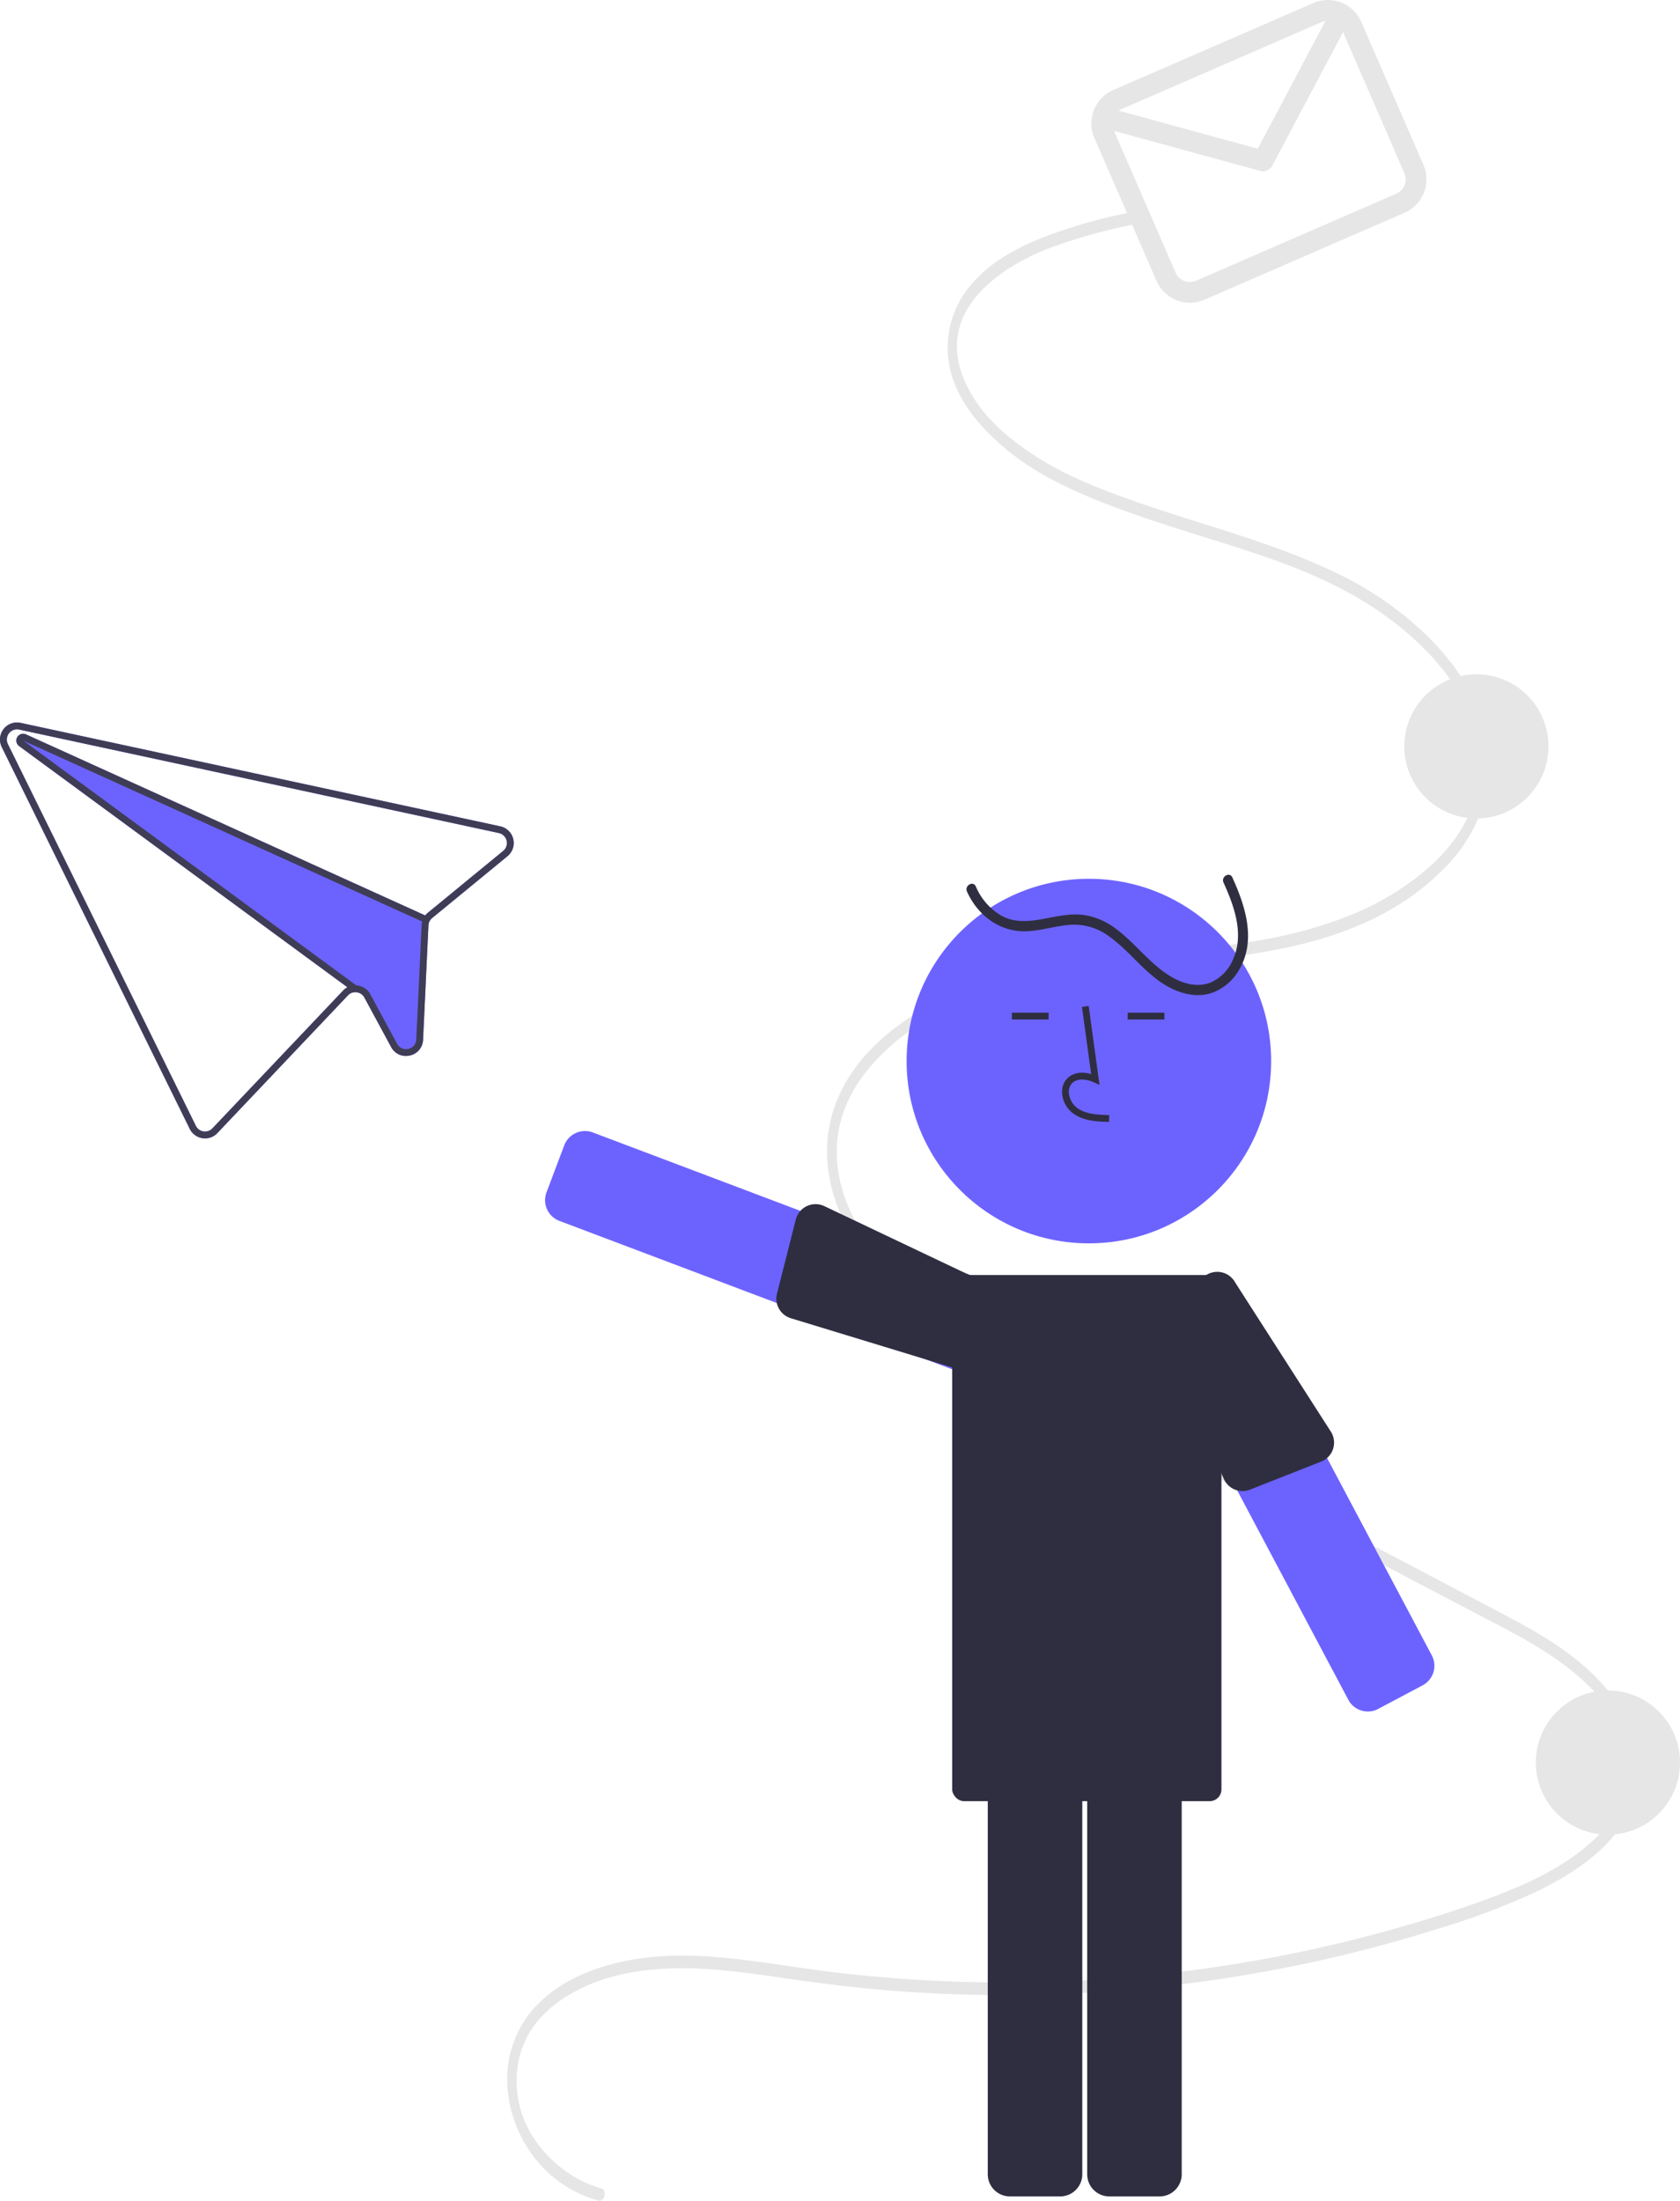 <svg xmlns="http://www.w3.org/2000/svg" width="859.974" height="1126.443" viewBox="0 0 859.974 1126.443"><g transform="translate(-0.001 -0.001)"><path d="M607.049,392.056,364.673,339.773l-3.15-.678a8.72,8.72,0,0,0-9.668,12.388l96.232,195.425a8.748,8.748,0,0,0,6.5,4.758,8.661,8.661,0,0,0,7.634-2.618l66.841-70.478a5.073,5.073,0,0,1,3.728-1.628,5.248,5.248,0,0,1,4.672,2.716l13.691,25.324a8.518,8.518,0,0,0,9.538,4.371l.068-.015a8.53,8.53,0,0,0,6.759-8.1l2.743-58.456a5.331,5.331,0,0,1,.535-2.1,5.668,5.668,0,0,1,1.374-1.7l38.561-31.653a8.726,8.726,0,0,0-3.683-15.272Zm1.48,12.581-38.561,31.654a8.6,8.6,0,0,0-1.357,1.371L364.236,344.975a3.042,3.042,0,0,0-.561-.2,3.491,3.491,0,0,0-2.91,6.214L528.807,474.431a8.36,8.36,0,0,0-2.276,1.735l-66.84,70.478a5.231,5.231,0,0,1-8.48-1.284L354.977,349.935a5.243,5.243,0,0,1,5.8-7.426l3.225.7,242.3,52.265a5.242,5.242,0,0,1,2.225,9.167Z" transform="translate(-350.951 30.906)" fill="#6c63ff"/><path d="M548.022,1200.456c-21.741-5.872-48.2-30.295-42.535-63.864,2.809-16.648,13.592-27.426,24.772-34.394,15.464-9.639,33.077-13.271,50.05-14.189,19.577-1.058,39.132,1.61,58.563,4.433,19.182,2.786,38.366,5.281,57.634,6.8a742.978,742.978,0,0,0,224.948-16.7q27.283-6.3,54.239-14.773a372.62,372.62,0,0,0,49.821-18.621c21.365-10.257,56.111-30.218,53.278-67.184-1.5-19.6-13.045-35.255-24.688-46.162-14.078-13.187-30.368-21.864-46.323-30.29-74.213-39.192-148.571-77.918-222.856-116.874-17.337-9.092-34.79-17.94-51.616-28.595-15.753-9.975-31.433-21.563-44.11-37.584-11.073-13.994-20.967-32.78-20.618-53.78.29-17.416,8.215-32.195,17.922-43.24,24.032-27.346,58.027-38.433,88.752-44.241,38.173-7.216,76.9-7.178,115.095-14.146,30.842-5.626,63.8-16.486,88.88-41.936a79.491,79.491,0,0,0,21.667-37.856,74.4,74.4,0,0,0-4.455-44.921c-6.795-16.229-17.633-29.158-29.03-39.745a174.168,174.168,0,0,0-44.029-29.415c-33.878-16.143-69.5-24.549-104.2-36.937-17.018-6.076-34.209-12.738-50.011-23.174-13.388-8.841-27.972-20.759-35.42-38.481-15.368-36.565,21.295-58.358,42.069-66.612A270.48,270.48,0,0,1,819.3,195.529c3.133-.673,1.8-6.925-1.314-6.256a260.129,260.129,0,0,0-45.658,13.332c-12.528,5.2-25.454,12.045-35.294,23.816a49.575,49.575,0,0,0-11.2,38.762c2.606,17.544,13.937,31.063,24.577,40.854,14.071,12.948,30.115,21.4,46.381,28.3,17.132,7.26,34.627,12.917,52.117,18.467,34.947,11.089,71.463,20.972,103.011,44.569,22.069,16.507,52.049,47.458,44.708,85.821-3.258,17.03-13.154,30.344-23.833,40.137a138.769,138.769,0,0,1-42.683,25.953c-69.911,28.135-146.852,8.015-214.962,46.229-23.157,12.993-51.285,36.649-51.512,73.87-.117,19.335,7.633,37.069,17.215,51.085,11.477,16.788,26.338,29.2,41.458,39.578a482.567,482.567,0,0,0,49.508,28.664q27.946,14.679,55.9,29.318l113.112,59.317,56.2,29.472c17.153,8.995,34.746,17.623,50.341,30.827,12.769,10.811,27.856,28.548,26.553,50.573-1.035,17.491-12.654,30.113-23.272,38.552-13.749,10.928-29.193,18-44.56,23.869-17.724,6.774-35.741,12.394-53.792,17.447a726.215,726.215,0,0,1-112.855,22.089,742.1,742.1,0,0,1-114.648,4.273q-29-1.167-57.918-4.64c-19.869-2.393-39.654-6.08-59.574-7.716-18.019-1.479-36.211-1.136-53.955,3.619-14.817,3.97-30.47,11.048-41.716,24.857a54.99,54.99,0,0,0-11.672,37.14,66.692,66.692,0,0,0,13.673,36.8,61.868,61.868,0,0,0,33.074,22.2c3.106.839,4.434-5.414,1.314-6.256Z" transform="translate(-240.26 -80.345)" fill="#e6e6e6"/><circle cx="36.902" cy="36.902" r="36.902" transform="translate(786.171 865.256)" fill="#e6e6e6"/><circle cx="36.902" cy="36.902" r="36.902" transform="translate(718.847 345.137)" fill="#e6e6e6"/><path d="M785.072,128.31,682.607,172.855a18.642,18.642,0,0,0-9.654,24.5l31.817,73.19a18.642,18.642,0,0,0,24.5,9.654l102.466-44.544a18.642,18.642,0,0,0,9.653-24.5l-31.817-73.19a18.643,18.643,0,0,0-24.5-9.653Zm4.242,9.759a7.947,7.947,0,0,1,1.915-.552l-34.643,65.361-71.152-19.471a7.973,7.973,0,0,1,1.413-.793ZM827.5,225.9,725.03,270.441a7.99,7.99,0,0,1-10.5-4.137L683,193.771l74.891,20.495a5.321,5.321,0,0,0,6.105-2.64l36.259-68.411L831.632,215.4a7.99,7.99,0,0,1-4.137,10.5Z" transform="translate(-112.755 -126.768)" fill="#e6e6e6"/><circle cx="93.3" cy="93.3" r="93.3" transform="translate(464.088 449.802)" fill="#6c63ff"/><path d="M678.053,872.75H652.322a11.344,11.344,0,0,1-11.331-11.331V646.968a11.345,11.345,0,0,1,11.332-11.331h25.731a11.345,11.345,0,0,1,11.331,11.332v214.45a11.344,11.344,0,0,1-11.331,11.331Z" transform="translate(-135.366 251.472)" fill="#2f2e41"/><path d="M707.245,872.75H681.515a11.344,11.344,0,0,1-11.331-11.331V646.968a11.345,11.345,0,0,1,11.331-11.331h25.731a11.345,11.345,0,0,1,11.331,11.332v214.45A11.344,11.344,0,0,1,707.245,872.75Z" transform="translate(-113.667 251.472)" fill="#2f2e41"/><path d="M800.306,724.85a11.4,11.4,0,0,1-3.335-.5,11.261,11.261,0,0,1-6.687-5.523L689.757,529.4a11.33,11.33,0,0,1,4.7-15.32l22.728-12.062a11.329,11.329,0,0,1,15.322,4.7L833.029,696.14a11.328,11.328,0,0,1-4.7,15.32l-22.727,12.062A11.259,11.259,0,0,1,800.306,724.85Z" transform="translate(-100.103 151.166)" fill="#6c63ff"/><path d="M722.917,581.35a11.262,11.262,0,0,1-3.98-.727h0L518.322,504.835a11.321,11.321,0,0,1-6.581-14.6l9.076-24.071a11.364,11.364,0,0,1,14.62-6.585l200.61,75.77a11.362,11.362,0,0,1,6.6,14.6l-9.093,24.074A11.383,11.383,0,0,1,722.917,581.35Z" transform="translate(-231.984 120.063)" fill="#6c63ff"/><rect width="137.829" height="269.297" rx="6" transform="translate(487.414 652.611)" fill="#2f2e41"/><path d="M766.317,387.6c5.482,12.03,10.729,26.569,4.828,39.438a22.182,22.182,0,0,1-11.359,11.693c-6.081,2.426-12.71,1.041-18.346-1.891-11.865-6.175-19.513-17.649-30.107-25.509a35.8,35.8,0,0,0-16.568-7.14c-6.961-.907-13.872.734-20.68,2-7.241,1.348-14.725,2.06-21.427-1.612a31.457,31.457,0,0,1-13.146-15.019c-1.38-3.064-5.888-.408-4.516,2.64,5.7,12.651,17.484,21.271,31.645,20.274,7.492-.528,14.73-2.947,22.235-3.294a29.711,29.711,0,0,1,19.007,6.077c11.632,8.291,19.526,21.024,32.869,27.046,6.3,2.841,13.505,4.026,20.144,1.579a26.406,26.406,0,0,0,13.488-11.746c8.757-15.078,3.133-32.509-3.551-47.177-1.394-3.058-5.9-.4-4.516,2.64Z" transform="translate(-140.014 64.136)" fill="#2f2e41"/><path d="M686.86,481.482c-5.763-.162-12.937-.363-18.461-4.4A14.181,14.181,0,0,1,662.82,466.5a9.537,9.537,0,0,1,3.243-7.833c2.884-2.439,7.1-3.012,11.643-1.675L673,422.6l3.456-.473,5.531,40.426-2.884-1.322c-3.342-1.534-7.935-2.316-10.788.1a6.128,6.128,0,0,0-2.009,5.047,10.717,10.717,0,0,0,4.151,7.893c4.3,3.141,10.017,3.548,16.5,3.728Z" transform="translate(-119.157 92.772)" fill="#2f2e41"/><rect width="18.778" height="3.487" transform="translate(517.981 518.339)" fill="#2f2e41"/><rect width="18.778" height="3.487" transform="translate(577.253 518.339)" fill="#2f2e41"/><path d="M668.769,563.846l-82.447-25.14a10.46,10.46,0,0,1-7.087-12.578L588.86,488.2a10.46,10.46,0,0,1,14.629-6.874l81.775,38.87a10.479,10.479,0,0,1,6.093,13.476l-9.094,24.075a10.479,10.479,0,0,1-13.493,6.095Z" transform="translate(-181.51 136.024)" fill="#2f2e41"/><path d="M690.562,527.622l35.359,78.609a10.46,10.46,0,0,0,13.373,5.441l36.4-14.341a10.459,10.459,0,0,0,4.97-15.38l-48.894-76.206a10.479,10.479,0,0,0-14.138-4.341L694.9,513.468A10.479,10.479,0,0,0,690.562,527.622Z" transform="translate(-99.427 150.795)" fill="#2f2e41"/><path d="M607.049,392.056,364.673,339.773l-3.15-.678a8.72,8.72,0,0,0-9.668,12.388l96.232,195.425a8.748,8.748,0,0,0,6.5,4.758,8.661,8.661,0,0,0,7.634-2.618l66.841-70.478a5.073,5.073,0,0,1,3.728-1.628,5.248,5.248,0,0,1,4.672,2.716l13.691,25.324a8.518,8.518,0,0,0,9.538,4.371l.068-.015a8.53,8.53,0,0,0,6.759-8.1l2.743-58.456a5.331,5.331,0,0,1,.535-2.1,5.668,5.668,0,0,1,1.374-1.7l38.561-31.653a8.726,8.726,0,0,0-3.683-15.272Zm1.48,12.581-38.561,31.654a8.6,8.6,0,0,0-1.357,1.371,8.1,8.1,0,0,0-.928,1.455,8.354,8.354,0,0,0-.632,1.657l0,.017a8.24,8.24,0,0,0-.275,1.828l-2.742,58.456a5.063,5.063,0,0,1-4.049,4.86l-.034.008a5.075,5.075,0,0,1-5.737-2.605L540.523,478a8.7,8.7,0,0,0-7.147-4.543l-.017,0c-.2-.009-.4-.019-.592-.012a8.482,8.482,0,0,0-3.961.984,8.36,8.36,0,0,0-2.276,1.735l-66.84,70.478a5.231,5.231,0,0,1-8.48-1.284L354.977,349.935a5.243,5.243,0,0,1,5.8-7.426l3.225.7,242.3,52.265a5.242,5.242,0,0,1,2.225,9.167Z" transform="translate(-350.951 30.906)" fill="#3f3d56"/><path d="M565.819,435.549l-1.44,3.176-.89-.392,0-.017-204.214-92.6L529.795,471l.017,0,.452.346-2.056,2.812-2.965-2.183L357.2,348.532a3.491,3.491,0,0,1,2.91-6.214,3.041,3.041,0,0,1,.561.2L565.046,435.2Z" transform="translate(-347.387 33.367)" fill="#3f3d56"/></g></svg>